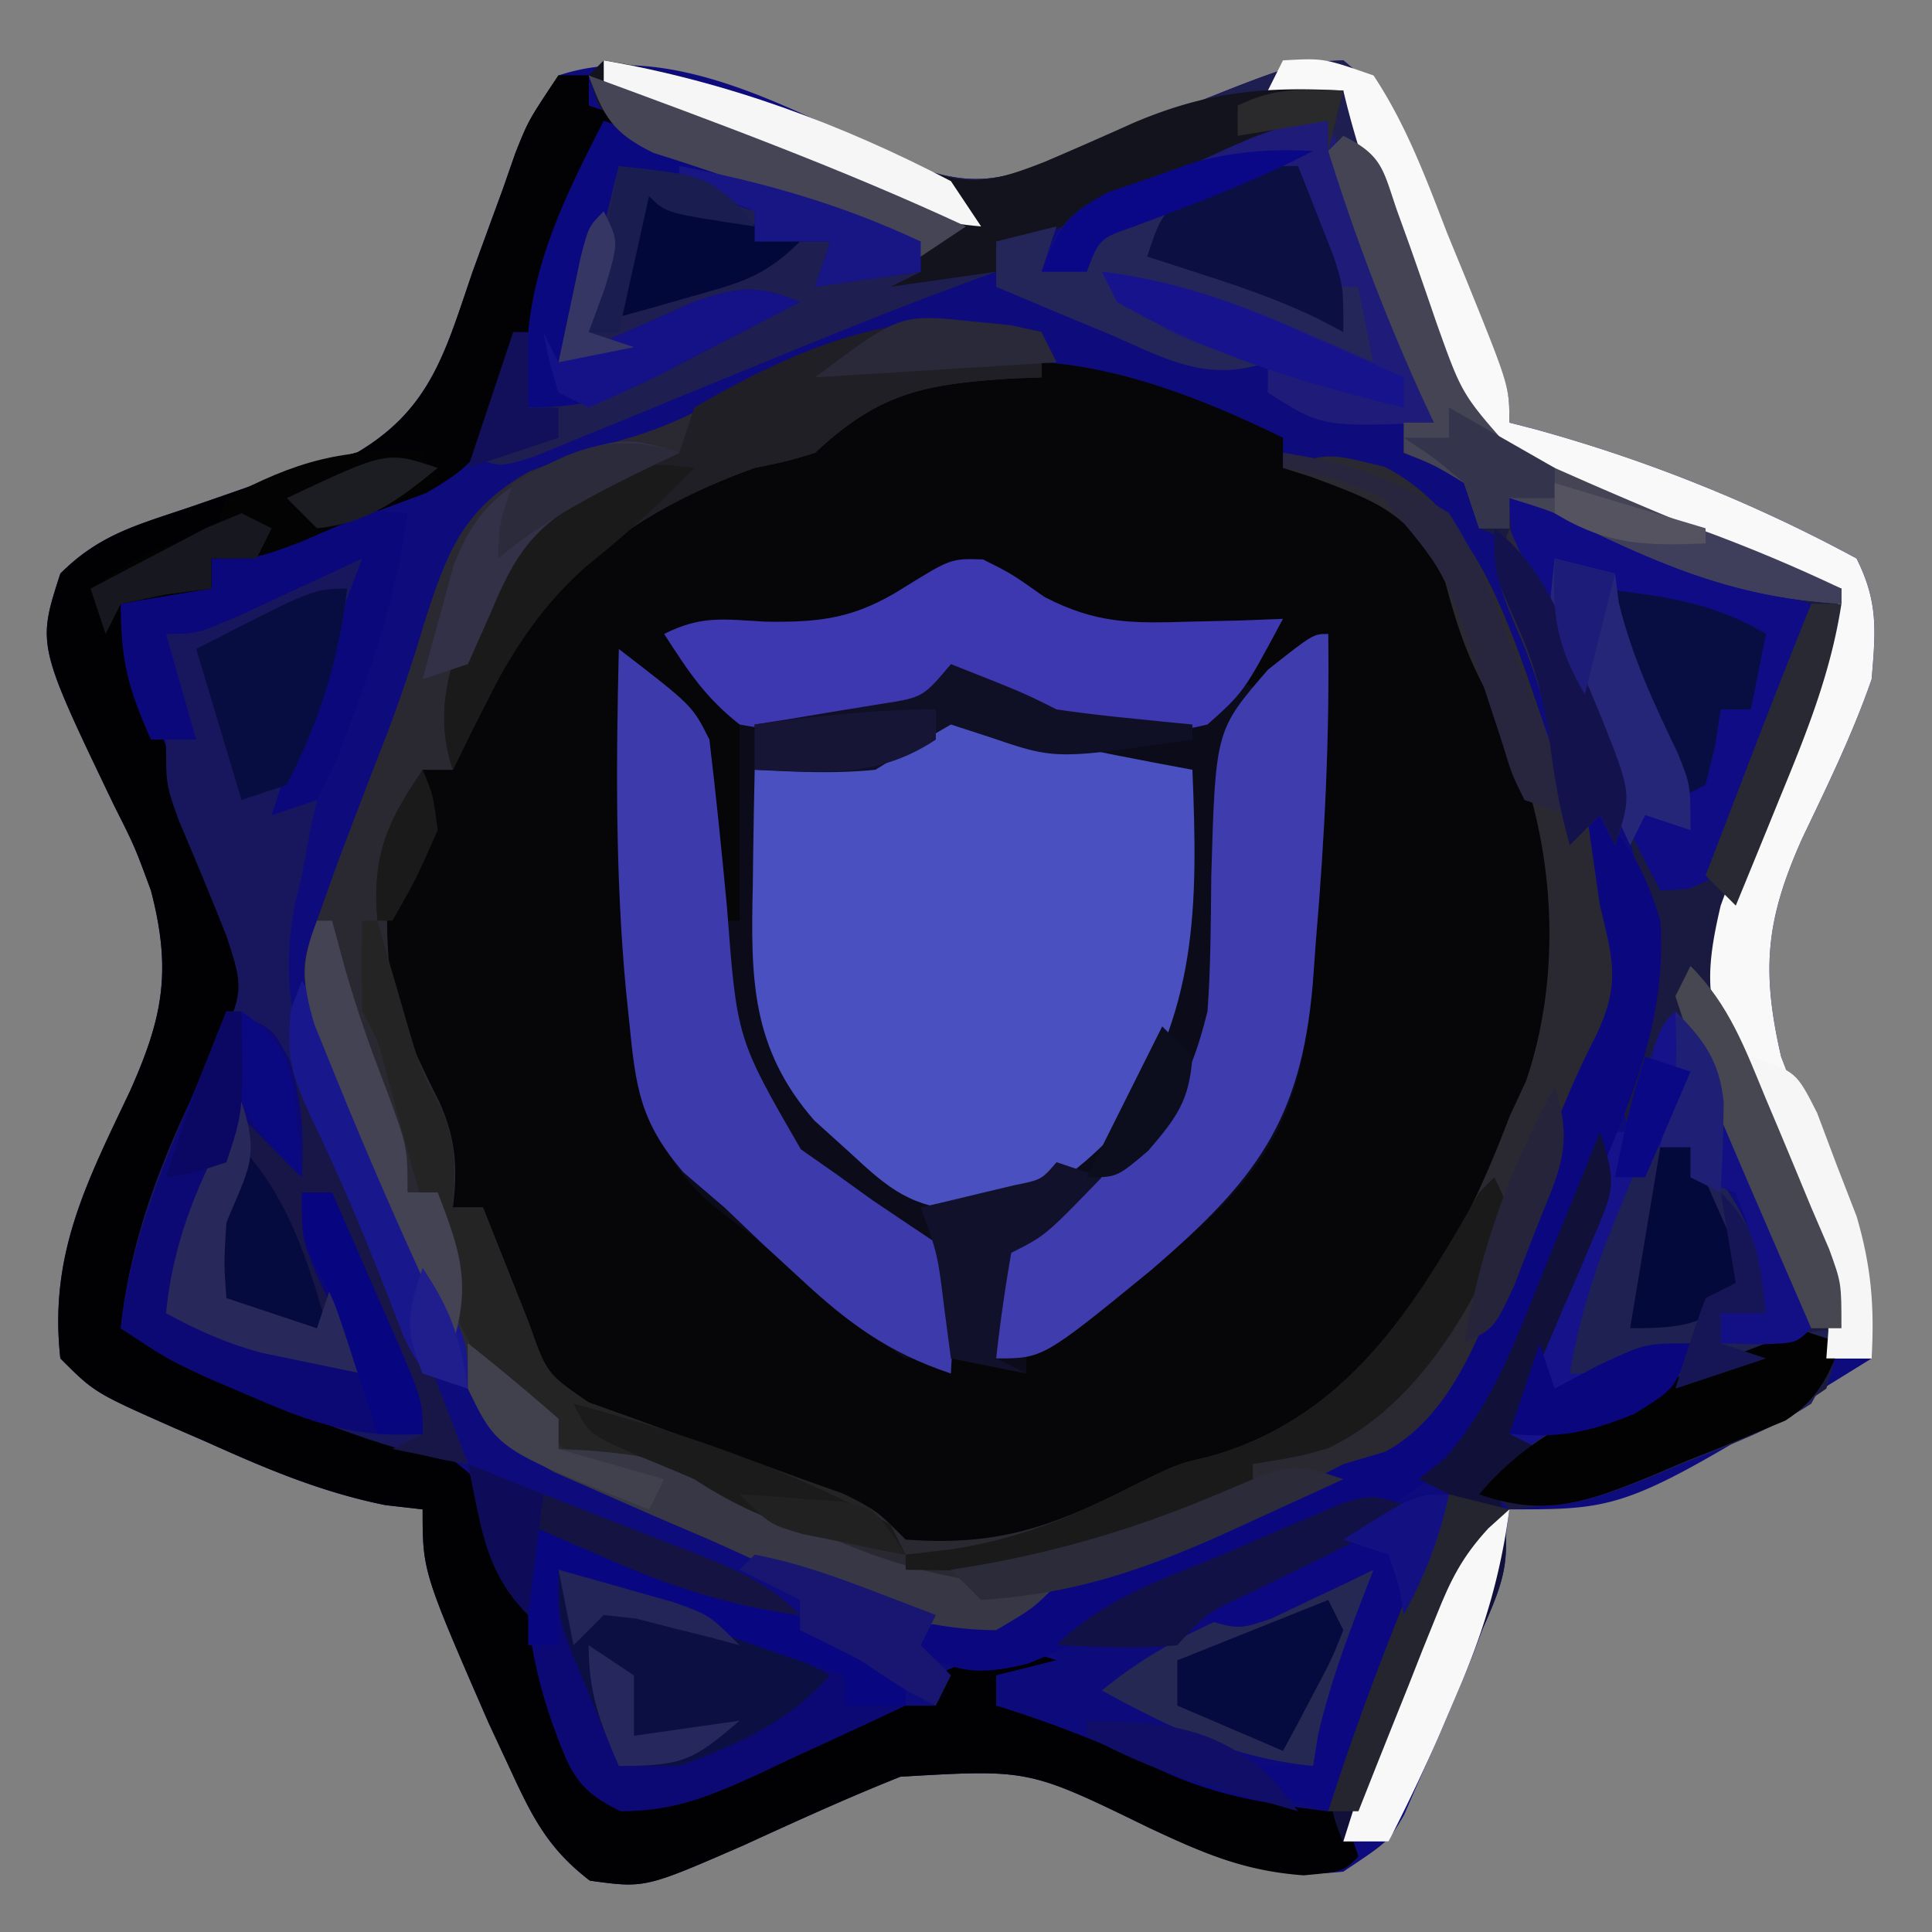<?xml version="1.0" encoding="UTF-8"?>
<svg data-bbox="3.101 3.93 121.081 120.923" height="128" width="128" xmlns="http://www.w3.org/2000/svg" data-type="ugc">
    <rect width="100%" height="100%" fill="#808080" stroke="none"/>
    <g>
        <path fill="#0E0C7D" d="M59.96 10.758c4.051 1.656 6.182 1.335 10.094-.254l2.363-.943 2.457-.998C85.796 4.136 85.796 4.136 89 4c2.6 2.11 3.77 4.32 5.043 7.38l1.064 2.54 1.08 2.643 1.116 2.654C100 25.717 100 25.717 100 28l1.73.445A101 101 0 0 1 123 37c1.44 2.882 1.27 4.776 1 8-1.258 3.632-2.945 7.082-4.6 10.547-2.402 5.377-2.723 8.679-1.4 14.453 1.097 2.862 1.097 2.862 2.5 5.438 2.422 4.997 3.228 9.035 3.5 14.562-16.154 10-16.154 10-24 10l-.348 2.617c-.664 3.443-1.704 6.293-3.09 9.508l-1.308 3.07L93.999 118c-.32.74-.642 1.48-.973 2.242C92 122 92 122 89 124c-5.054.567-8.393-.803-12.937-2.937-7.9-3.85-7.9-3.85-16.407-3.351-3.538 1.409-6.987 2.987-10.449 4.571-6.475 2.818-6.475 2.818-10.129 2.315-2.727-2.097-3.76-4.106-5.203-7.223l-1.516-3.254C28 104.112 28 104.112 28 100.001l-2.484-.286c-4.23-.86-7.845-2.39-11.766-4.152l-2.18-.948C6.265 92.266 6.265 92.266 4 90c-.77-6.86 1.744-11.671 4.6-17.683C10.781 67.443 11.397 64.349 10 59c-1.074-2.915-1.074-2.915-2.437-5.625C2.46 42.745 2.46 42.745 3.999 38c2.635-2.634 5.166-3.236 8.688-4.437Q16.35 32.306 19.999 31l3.688-1.035c4.895-2.904 5.832-6.738 7.625-11.965q.99-2.72 1.988-5.437l.849-2.434C34.999 8 34.999 8 36.999 5c7.612-2.537 16.075 2.622 22.961 5.758"/>
        <path fill="#060608" d="M85 29v2l1.828.34c6.39 1.576 6.39 1.576 8.484 4.476a69 69 0 0 1 1.782 4.614c.97 2.749 2.277 5.13 3.656 7.695 3.069 6.715 3.227 13.62 2.25 20.875a96 96 0 0 1-3 6l-.484 2.031c-.743 2.836-2.204 4.998-3.766 7.469l-1.766 2.844C88.697 94.42 81.274 97.744 73 100l-3 1.625c-3.646 1.671-6.026 1.808-10 1.375l-2.152-1.328c-2.434-1.429-4.452-2.295-7.098-3.18-14.367-4.84-14.367-4.84-17.375-10.18C32.083 85.203 32 83.496 32 80h-2l-.586-1.793-.789-2.394-.824-2.516c-.772-2.36-.772-2.36-1.988-4.734-1.663-5.243-1.652-10.657.562-15.688L28 51h2l.625-2.5C33.422 41.38 38.192 35.598 45 32c2.273-.842 4.554-1.56 6.879-2.246 2.392-.742 2.392-.742 5.121-2.879 9.01-5.63 19.174-2.178 28 2.125"/>
        <path fill="#0B0B19" d="M65.125 37.063c1.875.938 1.875.938 4.066 2.484 3.443 1.782 5.77 1.758 9.621 1.641l3.52-.082L85 41.001l-3 4 2 1 4-4c.09 6.798-.23 13.477-.812 20.25l-.213 2.93c-.668 7.76-2.421 11.792-8.412 16.945l-2.31 2.007C70.38 89.001 70.38 89.001 68 89.001v2l-1.75-.5c-2.517-.645-2.517-.645-6.25-.5-2.402-1.61-2.402-1.61-4.937-3.75l-2.528-2.11L50 82.001l-2.691-2.079c-5.766-4.8-5.486-11.649-6.145-18.642-.438-6.084-.31-12.185-.164-18.28 4.875 3.75 4.875 3.75 6 6 .07 2.041.084 4.084.063 6.126l-.028 3.32L47 61h2V48c-1.077-1.656-1.077-1.656-2.5-3.188L44 42.001c2.479-1.24 3.934-.969 6.688-.813 3.743.065 6.015-.241 9.187-2.25C63 37.001 63 37.001 65.125 37.063"/>
        <path fill="#2A2932" d="M69 22v3l-2.012.078C61.32 25.442 58.261 25.99 54 30c-1.875.563-1.875.563-4 1-7.46 2.674-13.378 6.756-17 14l-1.687 3.313L30 51h-2c-2.56 4.802-2.677 9.7-2 15 .887 2.442 1.942 4.697 3.11 7.016 1.083 2.415 1.228 4.366.89 6.984h2l.84 2.117 1.097 2.758 1.09 2.742c1.191 3.39 1.191 3.39 3.983 5.313l2.611.945 2.834 1.047L47.438 96q2.907 1.054 5.808 2.125l2.615.945C58 100 58 100 60 102c6.087.46 9.744-.85 15.063-3.562C78 97 78 97 79.914 96.558c8.005-2.143 12.593-8.07 16.676-14.874 1.327-2.526 2.403-5.017 3.41-7.684l1.098-2.367c2.556-7.46 1.875-16.494-1.41-23.57l-1.41-2.626c-1.209-2.305-1.861-4.373-2.528-6.874-2.214-4.507-4.322-5.28-8.887-6.97L85 31c3-1 3-1 6.75-.062C98.504 34.378 100.52 43.335 103 50c-.564-3.219-1.267-5.596-2.625-8.625C99 38 99 38 100 35q1.425 3.204 2.84 6.41 1.145 2.557 2.351 5.086l1.121 2.379 1.051 2.18C108 53 108 53 107 56l-1-2 .438 2.625L107 60l.664 2.867c.39 3.641-.21 5.331-1.727 8.633l-1.41 3.129L103 78a419 419 0 0 0-1.496 3.715l-.76 1.879a2015 2015 0 0 0-2.119 5.277C96.009 93.907 92.801 97.112 87.438 99l-2.606.96L82 101a690 690 0 0 0-6.375 2.625l-2.96 1.227c-2.613 1.083-2.613 1.083-4.83 2.3-3.874 1.79-7.71.26-11.5-1.129-3.139-1.284-6.237-2.642-9.335-4.023l-3.559-1.523-3.504-1.54-3.222-1.41c-4.334-2.438-5.88-5.487-7.59-10.027a434 434 0 0 0-4.75-11.812A2139 2139 0 0 1 22 70l-1.21-2.605c-.929-2.816-.806-3.647.21-6.395l1.234-3.469a648 648 0 0 1 3.184-8.332 100 100 0 0 0 2.633-7.742c1.538-4.78 2.509-7.628 6.976-10.2 3.473-1.32 3.473-1.32 6.817-2.292C44.979 28.006 47.247 26.75 50 25c6.79-3.462 11.487-4.454 19-3"/>
        <path fill="#010103" d="M37 5h2v2l3 1-2 1a150 150 0 0 0-2.937 7.688c-4.83 13.572-4.83 13.572-8.805 15.957l-3.133 1.167-3.117 1.208A56 56 0 0 1 14 37v2l-6 1c3.064 10.095 3.064 10.095 7.375 19.688C17 63 17 63 16.75 64.852c-.93 2.666-2.006 5.242-3.125 7.835C11.489 77.734 9.654 82.779 8 88c4.886 1.974 9.815 3.826 14.746 5.684L26 95l3.242 1.238c3.68 2.351 4.183 4.382 5.445 8.512l1.211 3.773L37 112c.935 2.372 1.949 4.677 3 7 5.842-.39 10.227-2.334 15.45-4.941C58 113 58 113 62 113v-2c4.625-2.125 4.625-2.125 8-1l-4 1v2l2.621.344c3.445.669 6.24 1.735 9.442 3.156 3.658 1.62 6.98 2.861 10.937 3.5l1 3c-1 1-1 1-3.629 1.246-3.993-.291-6.692-1.485-10.308-3.183-7.9-3.85-7.9-3.85-16.407-3.351-3.538 1.409-6.987 2.987-10.449 4.571-6.475 2.818-6.475 2.818-10.129 2.315-2.727-2.097-3.76-4.107-5.203-7.223l-1.516-3.254C28 104.112 28 104.112 28 100l-2.484-.285c-4.23-.86-7.845-2.39-11.766-4.153l-2.18-.947C6.266 92.266 6.266 92.266 4 90c-.77-6.86 1.744-11.672 4.6-17.684C10.78 67.443 11.397 64.35 10 59c-1.074-2.915-1.074-2.915-2.437-5.625C2.46 42.745 2.46 42.745 4 38c2.634-2.634 5.166-3.236 8.688-4.437Q16.352 32.306 20 31l3.688-1.035C28.583 27.06 29.52 23.227 31.313 18q.99-2.72 1.988-5.437l.849-2.434C35 8 35 8 37 5"/>
        <path fill="#1F1E50" d="M40 4c7.175 1.237 13.372 3.757 19.96 6.758 4.052 1.656 6.183 1.334 10.095-.254l2.363-.943c.81-.33 1.622-.66 2.457-.998C85.797 4.136 85.797 4.136 89 4c2.6 2.11 3.77 4.32 5.043 7.379l1.064 2.54 1.08 2.643 1.116 2.655C100 25.717 100 25.717 100 28l1.73.445A101 101 0 0 1 123 37c1.44 2.881 1.27 4.776 1 8-1.258 3.632-2.945 7.081-4.6 10.547-2.402 5.377-2.723 8.679-1.4 14.453 1.097 2.862 1.097 2.862 2.5 5.438 2.422 4.997 3.228 9.035 3.5 14.562h-3l.145-2.133c-.17-3.371-1.1-5.658-2.457-8.742l-1.372-3.187c-.76-1.698-1.536-3.39-2.351-5.063-2.008-4.183-2.021-6.399-.965-10.875 1.056-2.924 2.267-5.772 3.5-8.625q.957-2.236 1.906-4.477l.854-1.979c.753-1.952 1.275-3.88 1.74-5.919l-3.687-1.187a413 413 0 0 1-12.188-4.313l-3.305-1.219c-4.307-1.957-5.997-4.13-7.644-8.511l-.928-2.432-.936-2.526-.97-2.56A980 980 0 0 1 90 10h-2V8l-2.527 1.242C78.992 12.345 73.09 14.798 66 16v2l-3.195 1.172c-3.69 1.382-7.339 2.85-10.985 4.344l-3.312 1.351q-3.422 1.399-6.836 2.813l-3.29 1.336-2.987 1.227C33 31 33 31 31 30c4.685-13.672 4.685-13.672 7.313-18.625C40.298 8.033 40.298 8.033 40 4"/>
        <path fill="#4A50C0" d="M63 47c2.023.592 4.019 1.28 6 2 3.319.744 6.656 1.379 10 2 .378 9.188.344 15.985-4.875 23.813-3.108 3.199-5.49 5.013-9.992 5.492-3.824-.372-5.102-1.399-7.883-3.993l-2.297-2.074c-4.189-4.8-4.22-9.398-4.078-15.55l.027-2.245c.024-1.814.06-3.629.098-5.443l2.082-.367 2.73-.508 2.708-.492c2.707-.545 2.707-.545 5.48-2.633"/>
        <path fill="#1A1940" d="M89 9c2.599 1.3 2.621 2.227 3.55 4.93l.87 2.41q.887 2.52 1.75 5.047c1.686 4.731 1.686 4.731 4.947 8.422L103 31l2.18.962a374 374 0 0 0 7.632 3.226l2.678 1.115Q118.744 37.656 122 39c-.703 6.267-3.17 11.635-5.648 17.367-2.431 5.918-2.645 9.386-.23 15.45l1.316 2.746Q118.728 77.278 120 80l1.223 2.402c1.103 3.688.928 5.922-.223 9.598-2.516 1.731-4.417 2.772-7.187 3.875l-2.002.89c-3.87 1.666-7.568 2.946-11.811 3.235l-2-2c4.248-2.762 8.274-5.138 13-7l1-2-2.312 1C107 91 107 91 104 91c.627-3.662 1.645-6.882 3.063-10.312l1.097-2.676L109 76h3c3.453 3.453 4.55 6.17 5 11h-3v2l5-1c-.653-3.976-1.872-7.418-3.437-11.125l-1.31-3.133c-1.224-2.87-1.224-2.87-3.253-5.742l-3 7c-1-3-1-3-.062-5.312 3.907-9.885-3.044-22.309-6.79-31.422-.938-2.41-.938-2.41-3.148-3.266l-1-3c-2-1.209-2-1.209-4-2v-2h2c-.38-.818-.38-.818-.77-1.652A138 138 0 0 1 88 10z"/>
        <path fill="#18175D" d="M24 37c-1.662 5.857-3.47 11.459-6 17l3-1-.437 1.938L20 58l-.465 1.914c-1.159 6.071.307 10.008 2.852 15.535 1.985 4.37 3.706 8.82 5.426 13.301q.914 2.367 1.832 4.734L31 97c-4.456-.697-8.471-2.246-12.625-3.937l-2.023-.803C13.332 91.043 10.719 89.813 8 88c.732-6.95 3.532-13.267 6.813-19.375 1.38-3.05 1.189-3.559.187-6.625-1.012-2.572-2.084-5.114-3.16-7.66C11 52 11 52 11 49h2l-1-1.812C11 45 11 45 11 42q2.685-1.256 5.375-2.5l3.023-1.406C22 37 22 37 24 37"/>
        <path fill="#0D0A7C" d="M96 99c-.647 2.832-1.512 5.43-2.629 8.11l-.947 2.285-.987 2.355-.998 2.402Q89.223 117.078 88 120c-4.196-.495-7.759-1.081-11.562-2.937A78 78 0 0 0 66 113v-2l4-1v-2c3.39-1.515 6.787-3.01 10.188-4.5.96-.43 1.919-.859 2.908-1.3l2.822-1.231 2.587-1.143C91.152 98.95 93.23 98.844 96 99"/>
        <path fill="#3D3AAC" d="M41 43c4.875 3.75 4.875 3.75 6 6 .442 3.692.815 7.383 1.162 11.084.66 8.731.66 8.731 4.897 16.06l2.379 1.668 2.37 1.708Q60.4 81.267 63 83c.408 2.712.133 5.244 0 8-4.167-1.392-6.794-3.332-10-6.312l-2.5-2.301L48 80l-2.73-2.336c-2.879-3.378-3.146-5.587-3.583-9.977-.07-.687-.142-1.375-.216-2.083C40.767 58.08 40.82 50.546 41 43"/>
        <path fill="#16138A" d="M111 67c2.553 3.113 4.097 6.22 5.625 9.938.425 1.02.85 2.039 1.29 3.09.979 2.682 1.71 5.143 2.085 7.972-1 1-1 1-3.562 1.063L114 89v-2h3c-.255-1.316-.53-2.628-.812-3.937l-.458-2.215L115 79l-3-1v-2h-3l-.371 2.168c-.64 2.883-1.565 5.418-2.692 8.144l-1.097 2.676L104 91l2.313-1C109 89 109 89 112 89c-1 3-1 3-3.723 4.605l-3.34 1.582-3.347 1.606L99 98l.603 2.21c.452 3.174.027 4.535-1.255 7.435l-1.104 2.548-1.181 2.62-1.17 2.677A666 666 0 0 1 92 122h-3c-1.345-3.047-.908-4.285.145-7.531q.816-1.991 1.668-3.969l.83-2.012c1.34-3.222 2.74-6.395 4.357-9.488l-2-1 1.734-1.39c3.217-3.705 4.712-7.836 6.516-12.36l1.102-2.691A874 874 0 0 0 106 75h2l.938-3.437C110 68 110 68 111 67"/>
        <path fill="#3F3CAE" d="M88 42c.09 6.799-.23 13.477-.812 20.25l-.213 2.93c-.788 9.148-3.812 13.027-10.686 18.949C69.106 90 69.106 90 66 90c-.562-3.062-.562-3.062 0-7 2.091-2.113 4.293-3.736 6.738-5.422C77.11 74.528 78.702 72.282 80 67c.218-2.978.22-5.952.25-8.937.28-9.682.28-9.682 3.75-13.688C87 42 87 42 88 42"/>
        <path fill="#0C0975" d="M35 101c3.486.61 6.587 1.516 9.863 2.848l2.686 1.084 2.764 1.13A2212 2212 0 0 1 60 110l-.001 3a720 720 0 0 1-7.687 3.563l-2.186 1.037c-3.168 1.432-5.493 2.4-9.002 2.4-2.878-1.354-3.342-2.61-4.437-5.562-1.684-4.7-2.055-8.484-1.688-13.438"/>
        <path fill="#F9F9F9" d="M85 4c2.695-.152 2.695-.152 6 1 2.158 3.254 3.476 6.805 4.875 10.438l1.219 2.97C100 25.59 100 25.59 100 28l1.73.445A101 101 0 0 1 123 37c1.44 2.881 1.27 4.776 1 8-1.258 3.632-2.945 7.081-4.6 10.547-2.402 5.377-2.723 8.679-1.4 14.453 1.097 2.862 1.097 2.862 2.5 5.438 2.422 4.997 3.228 9.035 3.5 14.562h-3l.145-2.133c-.17-3.371-1.1-5.658-2.457-8.742l-1.372-3.187c-.76-1.698-1.536-3.39-2.351-5.063-2.008-4.183-2.021-6.399-.965-10.875 1.056-2.924 2.267-5.772 3.5-8.625q.957-2.236 1.906-4.477l.854-1.979c.753-1.952 1.275-3.88 1.74-5.919l-3.687-1.187a413 413 0 0 1-12.188-4.313l-3.305-1.219c-4.237-1.925-5.97-4.063-7.61-8.37-.3-.785-.602-1.57-.913-2.378l-.922-2.47-.945-2.46C91.093 13.092 89.854 9.665 89 6h-5z"/>
        <path fill="#0F0C85" d="M100 33c4.638.464 7.984 1.871 12.031 4.012 2.57 1.29 5.218 2.163 7.969 2.988-.7 4.092-1.888 7.852-3.312 11.75l-1.239 3.484C114 58 114 58 111.832 58.891L110 59c-2.735-5.154-5.062-10.41-7.25-15.812l-.819-1.995C100.776 38.303 100 36.143 100 33"/>
        <path fill="#3D38AF" d="M65.125 37.063c1.875.938 1.875.938 4.066 2.484 3.443 1.782 5.77 1.758 9.621 1.641l3.52-.082L85 41.001c-2.603 4.858-2.603 4.858-5 7-4.7 1.125-8.678.747-12.875-1.625L65 45c-2.167.666-2.167.666-4 2-4.053 1.35-7.775 1.82-12 1-2.287-1.804-3.392-3.511-5-6 2.479-1.24 3.934-.969 6.688-.813 3.743.065 6.015-.241 9.187-2.25C63 37.001 63 37.001 65.125 37.063"/>
        <path fill="#13131E" d="M40 4c7.186 1.096 13.392 3.767 19.96 6.758 3.948 1.613 5.364 1.512 9.333-.07a349 349 0 0 0 5.818-2.555C79.961 6.073 83.735 5.719 89 6l-1 4V8l-2.527 1.242C78.992 12.345 73.09 14.798 66 16v2l-7 1 2-1c-.86-2.29-.86-2.29-3.64-2.977L54 14a404 404 0 0 1-6.75-2.375c-1.13-.4-2.258-.8-3.422-1.21C41 9 41 9 39.61 6.834L39 5z"/>
        <path fill="#1E2152" d="M109 76h3c3.453 3.453 4.55 6.17 5 11h-3v2l8-1c-.48 2.258-.48 2.258-2 5-2.613 1.69-5.415 2.762-8.312 3.875l-2.303.969c-4.127 1.65-7 2.714-11.385 1.156 3.139-3.82 6.59-5.294 11.074-7.07 2.102-.773 2.102-.773 2.926-2.93l-2.312 1C107 91 107 91 104 91c.627-3.662 1.645-6.882 3.063-10.312l1.097-2.676z"/>
        <path fill="#0B087F" d="M105 53c2.746 2.371 3.951 4.53 5 8 .496 7.23-2.475 12.998-5.187 19.563l-1.463 3.693-1.455 3.56-1.318 3.233c-4.215 7.885-11.223 10.364-19.07 13.565a383 383 0 0 0-6.003 2.54 1358 1358 0 0 1-3.848 1.592l-3.506 1.459c-3.58.903-4.964.54-8.15-1.205v-1l3.188-.687C72.226 105.049 80.752 101.27 89 97l2.75-.812c5.379-2.84 7.38-10.775 9.313-16.25 1.382-3.876 2.755-7.582 4.636-11.25 1.66-3.431 1.196-5.032.301-8.688q-.509-3.5-1-7"/>
        <path fill="#020204" d="M37 5h2v2l3 1-2 1a150 150 0 0 0-2.937 7.688c-4.83 13.572-4.83 13.572-8.805 15.957l-3.133 1.167-3.117 1.208A56 56 0 0 1 14 37v2l-2.937.375L8 40l-1 2-1-3c4.625-3 4.625-3 8-3l1-3c1.844-.516 3.701-.988 5.563-1.437 4.794-1.812 6.813-3.697 8.94-8.231 1.782-4.34 3.32-8.759 4.726-13.235C35 8 35 8 37 5"/>
        <path fill="#201F25" d="M69 22v3l-2.012.078C61.32 25.442 58.261 25.99 54 30c-1.875.563-1.875.563-4 1-7.46 2.674-13.378 6.756-17 14l-1.687 3.313L30 51c-1.452-4.357.027-7.076 1.629-11.262 2-3.995 4.52-6.503 8.371-8.738 2.938-.875 2.938-.875 5-1l1-3c7.552-4.357 14.337-7.091 23-5"/>
        <path fill="#171646" d="M19 70c2.33 2.33 3.073 4.265 4.313 7.313l1.312 3.222A1140 1140 0 0 1 31 97l-5-1 2-1-1.312-2.992L25 88.125l-.867-1.973C22 81.227 22 81.227 22 79h-2l.875 2.117L22 83.875l1.125 2.742C24 89 24 89 24 91a513 513 0 0 1-4.25-.875l-2.39-.492C15.031 89.008 13.11 88.152 11 87c.535-5.348 2.467-9.358 5-14l3 4z"/>
        <path fill="#0C0974" d="M15 67c3 1 3 1 4.188 3.25.811 2.748.975 4.904.812 7.75l-4-4-5 13 4.813 1.438c2.744.82 5.47 1.656 8.187 2.562l-.875-1.863L22 86.687l-1.125-2.425C20 82 20 82 20 79h2q1.506 3.435 3 6.875l.867 1.973C28 92.773 28 92.773 28 95c-4.285.3-7.207-.676-11.125-2.375l-3.133-1.336C11 90 11 90 8 88c.608-5.774 2.775-10.703 5-16q1.005-2.498 2-5"/>
        <path fill="#242559" d="m86 11 2 8h2l1 5-1.941-.586A924 924 0 0 0 74 19l10 5c-4.176 1.392-6.834-.293-10.687-1.937l-2.127-.881A766 766 0 0 1 66 19v-3l4-1-1 3h3l1-3c2.18-1.168 2.18-1.168 4.875-2.187l2.68-1.043C83 11 83 11 86 11"/>
        <path fill="#101038" d="M106 75c1.137 3.41.916 3.863-.434 7.012l-.966 2.295-1.037 2.38-1.026 2.417A909 909 0 0 1 100 95l2 1-3 2 .603 2.21c.452 3.174.027 4.535-1.255 7.435l-1.104 2.548-1.181 2.62-1.17 2.677A666 666 0 0 1 92 122h-3c-1.345-3.047-.908-4.285.145-7.531q.816-1.991 1.668-3.969l.83-2.012c1.34-3.222 2.74-6.395 4.357-9.488l-2-1 1.734-1.39c3.217-3.705 4.712-7.836 6.516-12.36l1.102-2.691A874 874 0 0 0 106 75"/>
        <path fill="#1E1C78" d="M88 8q1.472 3.874 2.938 7.75l.841 2.21.81 2.15.747 1.967C94.01 24.033 94.528 25.987 95 28c-7.429.286-7.429.286-11-2v-2l-3.25-.75C77.004 22.001 75.48 20.975 73 18c4.49.587 8.225 1.764 12.375 3.563l3.21 1.378L91 24l-1-5h-2c-1.257-2.906-2-4.796-2-8a968 968 0 0 0-6.437 2.375l-3.622 1.336c-3.043.96-3.043.96-3.941 3.289h-3c1.031-2.916 1.654-3.834 4.496-5.195l2.942-.93C80.438 10.585 83.908 8 88 8"/>
        <path fill="#0B097F" d="M40 8c14.781 5.187 14.781 5.187 21 8v2l-7 1 1-3h-5v-2l-9-3-1 4a296 296 0 0 1-1.562 4.75l-.817 2.422L37 24l2.484-1.129 3.266-1.433 3.234-1.442c3-.99 4.15-1.158 7.016.004a948 948 0 0 1-6.75 3.5l-1.922 1.012C40.88 26.272 38.952 27 35 27c-.7-7.425 1.63-12.451 5-19"/>
        <path fill="#0B0F41" d="M37 104c6.419 1.736 12.138 3.852 18 7-2.937 3.187-5.926 4.499-10 6h-4a742 742 0 0 1-2-4.812l-1.125-2.708C37 107 37 107 37 104"/>
        <path fill="#242424" d="M24 61h1l.586 2.047.789 2.703.773 2.672c.774 2.557.774 2.557 1.946 4.734 1.162 2.364 1.05 4.246.906 6.844h2l.84 2.117 1.097 2.758 1.09 2.742c1.187 3.39 1.187 3.39 3.983 5.297l2.611.926 2.834 1.033q2.976 1.062 5.953 2.117l2.838 1.037 2.615.93C58 100 58 100 60 103c-5.35-.99-9.318-2.19-14-5a86 86 0 0 0-6.621-.984c-4.638-1.98-7.463-5.855-9.403-10.432a136 136 0 0 1-2.288-7.897l-1.489-5.363-.63-2.372C25.047 68.945 25.047 68.945 24 67c-.04-2-.043-4 0-6"/>
        <path fill="#262854" d="M91 104c-.72 4.609-2.313 8.672-4 13-5.348-.535-9.358-2.467-14-5 3.16-2.603 6.343-4.14 10.125-5.687l3.195-1.325C89 104 89 104 91 104"/>
        <path fill="#0B087C" d="M27 34c-.618 4.528-1.763 8.539-3.375 12.813l-1.273 3.457L21 53l-3 1a366 366 0 0 1 6-17l-2.336 1.094-3.039 1.406-3.023 1.406C13 42 13 42 11 42l2 7h-3c-1.498-3.371-2-5.204-2-9l6-1v-2c8.429-3.429 8.429-3.429 13-3"/>
        <path fill="#444455" d="M89 9c2.599 1.3 2.621 2.227 3.55 4.93l.87 2.41q.887 2.52 1.75 5.047c1.686 4.731 1.686 4.731 4.947 8.422L103 31l2.18.962a374 374 0 0 0 7.632 3.226l2.678 1.115Q118.744 37.656 122 39v1c-6.278-.355-10.935-2.104-16.582-4.844-2.47-1.242-2.47-1.242-5.418-2.156v2h-2l-1-3c-2-1.209-2-1.209-4-2v-2h2c-.38-.818-.38-.818-.77-1.652A138 138 0 0 1 88 10z"/>
        <path fill="#383745" d="M31 89a159 159 0 0 1 6 5v2l1.723.078c4.86.357 8.075 1.127 12.257 3.8 5.74 3.187 12.433 5.46 19.02 5.122-1.562 1.563-1.562 1.563-4 3-6.83 0-12.866-3.266-19-6l-3.559-1.523-3.504-1.54-3.222-1.41C33.908 95.948 32.57 94.788 31 92z"/>
        <path fill="#1A1A1A" d="M99 78c1 2 1 2 0 5.125-2.334 5.06-5.855 10.39-11.012 12.824C86.063 96.5 86.063 96.5 83 97v2l-2.117.84-2.758 1.097-2.742 1.09c-2.344.922-2.344.922-4.383 1.973-1.874.07-3.75.084-5.625.063l-3.04-.028L60 104v-1l3.188-.375c4.505-.739 7.83-2.124 11.874-4.187C78 97 78 97 79.915 96.558c8.185-2.191 12.694-8.268 16.774-15.265L98 79z"/>
        <path fill="#020203" d="m119 88 3 1c-.95 2.327-1.573 3.722-3.708 5.113l-2.03.844-2.237.932-2.338.924-2.302.982C105.255 99.47 102.4 100.572 98 99c3.278-3.875 6.971-5.471 11.625-7.187l4.04-1.543c1.1-.42 2.2-.838 3.335-1.27z"/>
        <path fill="#0B0882" d="M96 99c-.647 2.832-1.512 5.43-2.629 8.11l-.947 2.285-.987 2.355-.998 2.402Q89.223 117.078 88 120l-6-2v-1h5l.313-2c.88-3.838 2.257-7.331 3.687-11l-1.863.91-2.45 1.153-2.425 1.16C82 108 82 108 79 107c3.838-3.337 8.382-5.02 13-7 2-1 2-1 4-1"/>
        <path fill="#27263E" d="M85 30c4.197.617 7.42 1.698 11 4 1.686 2.58 2.772 5.318 3.875 8.188l.93 2.271c.75 1.84 1.475 3.69 2.195 5.541-.564-3.219-1.267-5.596-2.625-8.625C99 38 99 38 100 35q1.425 3.204 2.84 6.41 1.145 2.557 2.351 5.086l1.121 2.379 1.051 2.18C108 53 108 53 107 56l-1-2-2 2v-2l-3-1c-.84-1.702-.84-1.702-1.508-3.895l-.789-2.393-.828-2.525c-2.123-6.308-2.123-6.308-6.332-11.269-2.21-.93-4.172-1.585-6.543-1.918z"/>
        <path fill="#090E42" d="M106 39c4.056.468 7.466.88 11 3l-1 5h-2l-.375 2.438L113 52l-2 1a1638 1638 0 0 1-2.5-5.875l-1.406-3.305C106 41 106 41 106 39"/>
        <path fill="#080D41" d="M23 39c-.592 4.857-1.792 8.668-4 13l-3 1-3-10c7.75-4 7.75-4 10-4"/>
        <path fill="#090681" d="M35 101c3.486.61 6.587 1.516 9.863 2.848l2.686 1.084 2.764 1.13A2212 2212 0 0 1 60 110l-.001 3h-4v-2l-1.617-.516C48.483 108.565 42.737 106.36 37 104v5h-2z"/>
        <path fill="#030303" d="m28 30 1 2q-2.903 1.259-5.812 2.5l-3.27 1.406C17 37 17 37 14 37v2l-2.937.375L8 40l-1 2-1-3c4.625-3 4.625-3 8-3l1-3c4.557-2.413 7.768-3.383 13-3"/>
        <path fill="#1A1A1A" d="M46 31a71 71 0 0 1-7.062 6.438C34.535 41.278 32.538 45.804 30 51c-1.68-5.038.705-9.397 3-14 3.635-4.618 6.94-6.887 13-6"/>
        <path fill="#19178C" d="M20 65c2.026 3.039 3.117 5.769 4.375 9.188 1.476 3.928 2.992 7.719 4.938 11.437C31 89 31 89 31 92c-3-1-3-1-4.246-3.406L25.562 85.5c-1.523-3.893-3.106-7.68-4.937-11.437-1.303-2.868-1.639-3.893-1.375-7.126z"/>
        <path fill="#262679" d="m103 37 4 1 .25 1.938c.877 3.58 2.32 6.66 3.91 9.976C112 52 112 52 112 55l-3-1-1 2c-5.74-12.485-5.74-12.485-5-19"/>
        <path fill="#0B0F42" d="M86 11q.758 1.903 1.5 3.813l.844 2.144C89 19 89 19 89 22l-1.703-.898c-2.317-1.111-4.604-1.937-7.047-2.727-.8-.26-1.598-.52-2.422-.79L76 17c1-3 1-3 3.875-4.687C83 11 83 11 86 11"/>
        <path fill="#131086" d="M111 67c2.553 3.113 4.097 6.22 5.625 9.938.425 1.02.85 2.039 1.29 3.09.979 2.682 1.71 5.143 2.085 7.972-1 1-1 1-3.562 1.063L114 89v-2h3c-.255-1.316-.53-2.628-.812-3.937l-.458-2.215L115 79l-3-1v-2h-2l.5-2.25c.62-2.94.62-2.94.5-6.75"/>
        <path fill="#F8F8F8" d="M98 100h2c-.583 4.389-1.687 8.063-3.437 12.125l-1.31 3.07A138 138 0 0 1 92 122h-3c6.024-19.024 6.024-19.024 9-22"/>
        <path fill="#0F0F25" d="M63 44c4.75 1.875 4.75 1.875 7 3 1.537.225 3.08.408 4.625.563l2.477.253L79 48v1c-9.048 1.323-9.048 1.323-13.312-.125L63 48a198 198 0 0 0-5 3c-2.723.27-5.255.14-8 0v-3l2.336-.367 3.039-.508 3.023-.492c2.745-.429 2.745-.429 4.602-2.633"/>
        <path fill="#050B3E" d="m88 106 1 2c-.777 1.945-.777 1.945-1.937 4.125l-1.153 2.195L85 116l-7-3v-3z"/>
        <path fill="#F6F6F6" d="M40 4c8.122 1.4 15.695 4.188 23 8l2 3c-5.3-.43-9.495-2.488-14.23-4.723C47.24 8.65 43.658 7.311 40 6z"/>
        <path fill="#464556" d="M39 5c8.444 3.108 16.833 6.208 25 10l-3 2c-1.875-.54-1.875-.54-4-1.625-4.464-2.184-8.978-3.758-13.715-5.25C40.597 8.802 40.008 7.766 39 5"/>
        <path fill="#050B3E" d="M16 76c3.43 3.756 4.564 8.235 6 13-5.75-.75-5.75-.75-8-3-.012-1.875-.012-1.875.313-4l.3-2.125C15 78 15 78 16 76"/>
        <path fill="#28295A" d="M16 73c1.237 3.711.421 4.489-1 8-.168 2.709-.168 2.709 0 5l6 2 1-3 2 6a513 513 0 0 1-4.25-.875l-2.39-.492C15.031 89.008 13.11 88.152 11 87c.535-5.348 2.467-9.358 5-14"/>
        <path fill="#323148" d="m45 30-1.645.77-2.167 1.043-2.145 1.019c-3.692 2.111-4.897 3.814-6.543 7.793L31 44l-3 1c.425-1.607.866-3.21 1.313-4.812l.738-2.708c1.574-4.112 3.484-5.243 7.387-7.23 3.551-1.246 4.23-1.334 7.562-.25"/>
        <path fill="#F6F6F6" d="M116 70c3 1 3 1 4.387 3.73l1.3 3.457 1.325 3.418c.97 3.331 1.181 5.95.988 9.395h-3l.156-2.117c-.188-3.472-1.23-5.846-2.656-9.008-2.5-5.57-2.5-5.57-2.5-8.875"/>
        <path fill="#474751" d="M112 64c2.573 2.573 3.63 5.507 5 8.813.26.616.52 1.233.79 1.869.744 1.77 1.477 3.544 2.21 5.318l1.188 2.762C122 85 122 85 122 88h-2c-7.327-16.884-7.327-16.884-9-22z"/>
        <path fill="#11112B" d="m70 77 3 1c-3.75 3.875-3.75 3.875-6 5a109 109 0 0 0-1 7l2 1-5-1-.437-3.312c-.446-3.62-.446-3.62-1.563-6.688l1.715-.402 2.222-.535 2.215-.528C69 78.161 69 78.161 70 77"/>
        <path fill="#04093B" d="M110 76h2l4 9c-3.061 2.624-3.732 3-8 3z"/>
        <path fill="#444353" d="M21 61h1l.813 3c.796 2.818 1.747 5.523 2.812 8.25C27 76 27 76 27 79h2c1.483 3.839 2.224 6.062 1 10-2.785-5.913-5.427-11.877-7.875-17.937l-1.305-3.215c-.826-2.867-.887-4.115.18-6.848"/>
        <path fill="#141341" d="m31 97 2.02.813a843 843 0 0 0 6.68 2.624L43.686 102l2.05.79c2.892 1.139 5.04 1.987 7.263 4.21-4.49-.587-8.225-1.764-12.375-3.562-1.06-.456-2.12-.91-3.21-1.38L35 101v6c-2.952-2.952-3.087-5.955-4-10"/>
        <path fill="#02083A" d="m42 12 11 4c-2.35 2.35-3.957 2.731-7.125 3.625-.91.26-1.82.52-2.758.79L41 21z"/>
        <path fill="#181684" d="M45 11c5.691 1.097 10.746 2.54 16 5v2l-7 1 1-3h-5v-2l-5-2z"/>
        <path fill="#181670" d="M50 103c2.867.542 5.531 1.52 8.25 2.563l2.14.816L62 107l-1 2 2 2-1 2c-2-1-2-1-5-3a177 177 0 0 0-4-2v-2l-4-2z"/>
        <path fill="#1B1B1B" d="M38 93c7.287 1.944 14.37 4.354 21 8l1 2c-5.28-.978-9.463-2.015-14-5a146 146 0 0 0-3.75-1.562C39 95 39 95 38 93"/>
        <path fill="#16138D" d="M73 18c4.841.588 8.96 2.077 13.375 4.063l1.941.853Q90.662 23.951 93 25v2c-6.8-1.65-12.912-3.505-19-7z"/>
        <path fill="#121145" d="m94 100-3.625 1.813-2.203 1.105a458 458 0 0 1-5.547 2.707C79.932 106.87 79.932 106.87 78 109c-2.688.27-5.291.087-8 0 3.19-3.19 7.32-4.452 11.438-6.187l2.642-1.155 2.541-1.076 2.326-.993C91 99 91 99 94 100"/>
        <path fill="#252530" d="m96 99 4 1-1.386 1.25c-1.729 1.875-2.498 3.403-3.438 5.762l-.928 2.295-.936 2.38-.97 2.417Q91.162 117.048 90 120h-2c2.274-7.182 5.036-14.076 8-21"/>
        <path fill="#14124D" d="M99 35c3.44 2.736 4.693 6.532 6.25 10.5l.852 2.05c2.022 5.077 2.022 5.077.898 8.45l-1-2-2 2c-.69-2.463-1.086-4.759-1.375-7.312-.497-2.932-1.004-4.81-2.187-7.438C99 38 99 38 99 35"/>
        <path fill="#2B2B39" d="M89 98q-2.594 1.189-5.187 2.375l-2.918 1.336C75.42 104.149 70.99 105.607 65 106l-2-2 1.836-.297c5.667-1.011 10.739-2.548 16.035-4.8C85.641 96.88 85.641 96.88 89 98"/>
        <path fill="#403F5B" d="M103 32c6.612 1.822 12.805 4.052 19 7v1c-7.15-.405-12.627-2.825-19-6z"/>
        <path fill="#292934" d="M120 40h2c-.7 4.567-2.313 8.57-4.062 12.813l-.854 2.1Q116.047 57.457 115 60l-2-2 2.375-6.187c.44-1.15.882-2.298 1.336-3.481A641 641 0 0 1 120 40"/>
        <path fill="#151288" d="M53 20a1003 1003 0 0 1-6.875 3.563L44.152 24.6c-1.687.86-3.418 1.637-5.152 2.4l-2-1c-.625-2.062-.625-2.062-1-4l1 2 2.484-1.129 3.266-1.433 3.234-1.442c3-.99 4.15-1.158 7.016.004"/>
        <path fill="#09067E" d="m102 89 1 3 2.813-1.5C109 89 109 89 112 89c-1 3-1 3-3.75 4.688-3.1 1.252-4.967 1.602-8.25 1.312z"/>
        <path fill="#080580" d="M20 79h2q1.506 3.435 3 6.875l.867 1.973C28 92.773 28 92.773 28 95h-3l-.586-1.828-.789-2.422-.773-2.39c-.793-2.362-.793-2.362-1.954-4.47C20 82 20 82 20 79"/>
        <path fill="#41414E" d="M31 89a159 159 0 0 1 6 5v2l7 2-1 2c-10.045-3.959-10.045-3.959-12-8z"/>
        <path fill="#2A2939" d="m64.563 21.313 2.441.238 1.996.45 1 2-16 1c5.625-4.219 5.625-4.219 10.563-3.688"/>
        <path fill="#0B0888" d="M87 10c-3.834 2.002-7.81 3.484-11.855 5-2.306.805-2.306.805-3.145 3h-3c1.028-2.86 1.685-3.836 4.426-5.266l2.886-.984 2.864-1.016C81.922 10.02 84.178 9.856 87 10"/>
        <path fill="#25243A" d="M103 72c1.342 4.025.224 5.721-1.312 9.625l-1.364 3.54C99 88 99 88 97 89c1.11-6.306 2.932-11.375 6-17"/>
        <path fill="#1A1D50" d="M41 11c5.538.615 5.538.615 7.875 2.563L50 15c-5.875-.875-5.875-.875-7-2l-2 9h-2z"/>
        <path fill="#171720" d="m16 34 2 1-1 2h-3v2l-2.937.375L8 40l-1 2-1-3q2.43-1.294 4.875-2.562l2.742-1.442z"/>
        <path fill="#34344C" d="m96 27 7 4v2h-3v2h-2l-1-3c-1.997-1.685-1.997-1.685-4-3h3z"/>
        <path fill="#161656" d="M114 79c2.565 2.565 2.54 4.477 3 8h-3v2l3 1-6 2a101 101 0 0 1 2-6l2-1z"/>
        <path fill="#100E67" d="M72 114c5.027.12 8.099.246 12.063 3.563L86 120a949 949 0 0 1-4.75-1.375l-2.672-.773c-2.339-.773-4.412-1.688-6.578-2.852z"/>
        <path fill="#161535" d="M62 47v2c-3.9 2.6-7.474 2.15-12 2v-3c4.085-.545 7.873-1 12-1"/>
        <path fill="#201F76" d="M111 67c1.904 1.904 2.935 3.334 3.2 6.047-.011 1.985-.1 3.97-.2 5.953l-2-1v-2h-2l.5-2.25c.62-2.94.62-2.94.5-6.75"/>
        <path fill="#26285D" d="m39 109 3 2v4l7-1c-3.061 2.624-3.732 3-8 3-1.257-2.906-2-4.796-2-8"/>
        <path fill="#131182" d="M96 99c-.628 2.929-1.586 5.361-3 8l-.312-1.937L92 103l-3-1c4.75-3 4.75-3 7-3"/>
        <path fill="#0C0D1D" d="m77 68 2 2c-.193 2.897-1.028 4.032-2.937 6.25C74 78 74 78 72 78z"/>
        <path fill="#0B0981" d="M16 67c2.034 1.415 2.904 2.55 3.422 4.98.24 2.002.413 4.011.578 6.02-1.708-1.634-2.935-2.87-4-5-.04-2-.043-4 0-6"/>
        <path fill="#0A0862" d="M15 67h1c.125 6.625.125 6.625-1 10-2.062.688-2.062.688-4 1 1.213-3.724 2.509-7.378 4-11"/>
        <path fill="#232457" d="M37 104q2.44.676 4.875 1.375l2.742.773C47 107 47 107 49 109l-1.898-.508-2.477-.617-2.46-.633L40 107l-2 2z"/>
        <path fill="#0E0C59" d="m31 97 5 2-1 8c-2.952-2.952-3.087-5.955-4-10"/>
        <path fill="#2C2B3C" d="M45 30c-.797.38-.797.38-1.61.77C39.669 32.583 36.203 34.33 33 37c.063-2.312.063-2.312 1-5 4.057-2.297 6.542-3.437 11-2"/>
        <path fill="#12105B" d="M34 22h1v5h2v2l-6 2z"/>
        <path fill="#212121" d="M49 99c1.46.087 2.918.195 4.375.313l2.46.175C58 100 58 100 60 103q-2.19-.425-4.375-.875l-2.46-.492C51 101 51 101 49 99"/>
        <path fill="#0B0886" d="m109 70 3 1-3 7h-2c.523-2.763 1.109-5.326 2-8"/>
        <path fill="#1C1C23" d="M29 31c-2.57 2.112-4.63 3.663-8 4l-2-2c6.625-3.125 6.625-3.125 10-2"/>
        <path fill="#353664" d="M40 14c1 2 1 2 .063 5.125L39 22l3 1-5 1q.463-2.22.938-4.437l.527-2.497C39 15 39 15 40 14"/>
        <path fill="#1A1A1A" d="M28 51c.688 1.625.688 1.625 1 4-1.437 3.25-1.437 3.25-3 6h-1c-.366-4.273.592-6.488 3-10"/>
        <path fill="#1D1C79" d="m103 37 4 1-2 8c-1.858-3.135-2.201-5.375-2-9"/>
        <path fill="#54535F" d="m103 32 10 3v1c-3.947.18-6.598.094-10-2z"/>
        <path fill="#201E8D" d="M28 84c1.945 2.918 2.453 4.625 3 8l-3-1c-1.178-2.944-1.033-3.9 0-7"/>
        <path fill="#2A2A2C" d="m89 6-1 4V8l-6 1V7c2.463-1.231 4.28-1.072 7-1"/>
    </g>
</svg>
